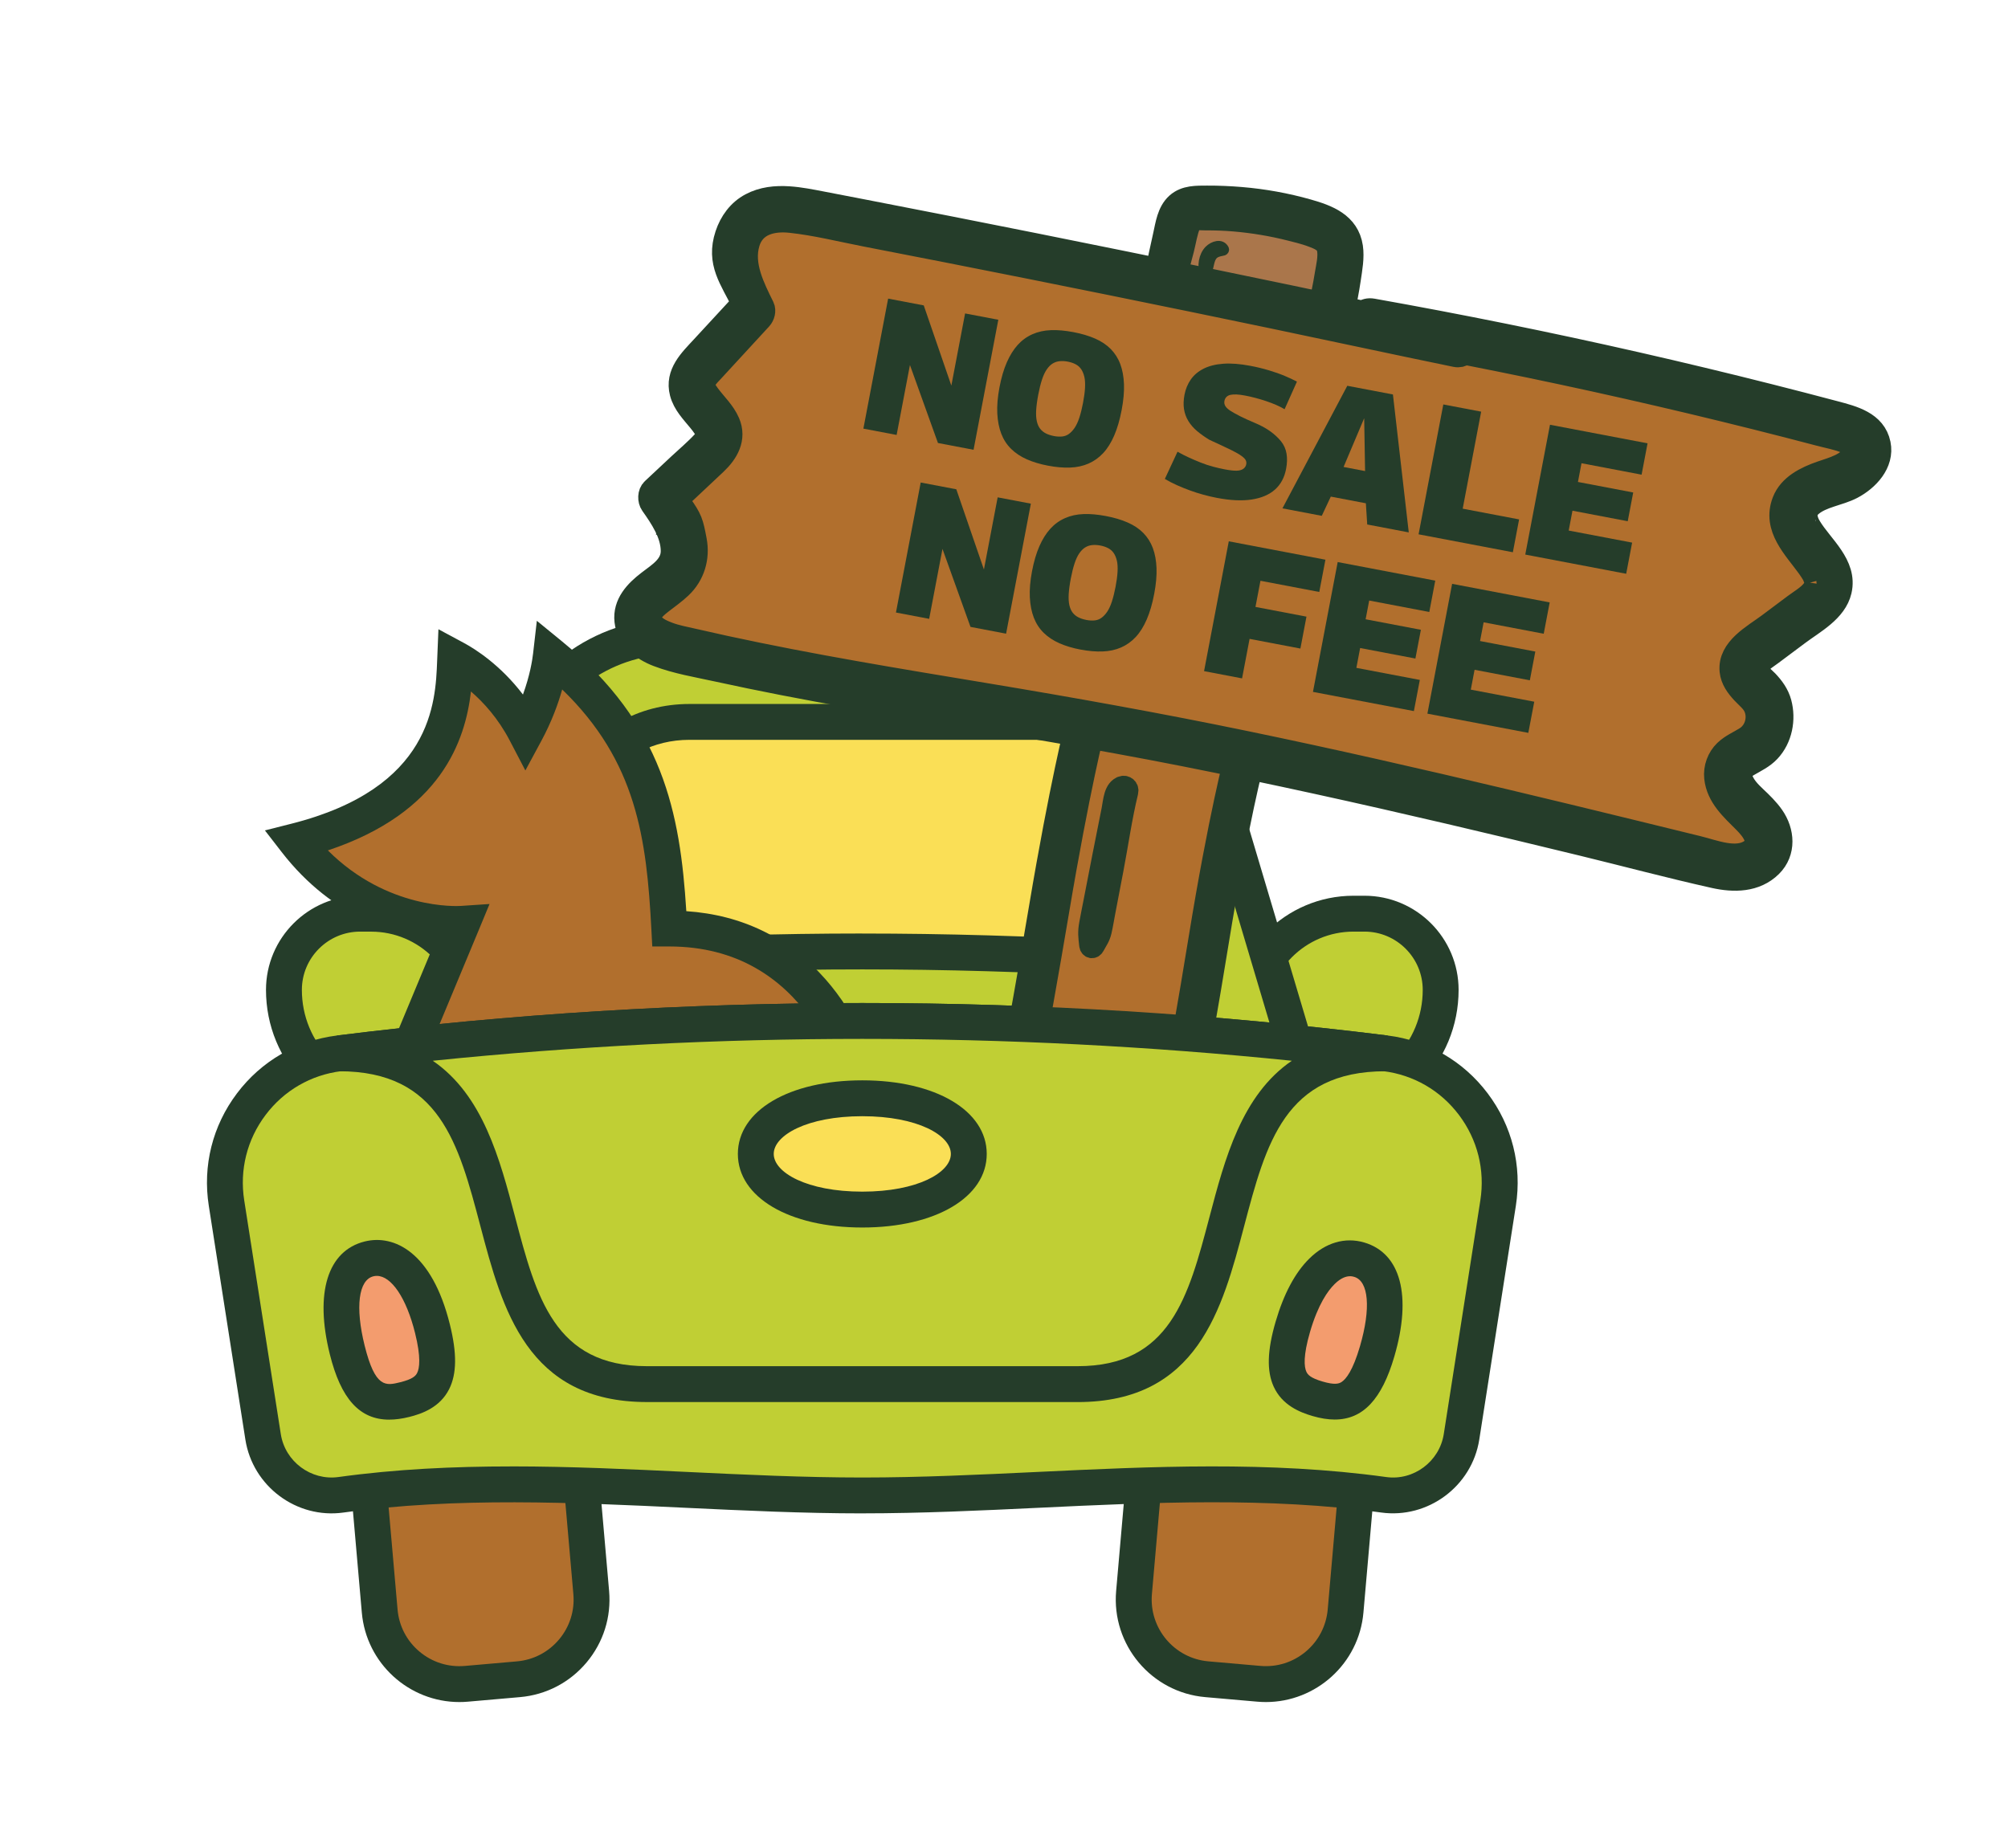 <?xml version="1.0" encoding="UTF-8"?>
<svg xmlns="http://www.w3.org/2000/svg" version="1.1" viewBox="0 0 740.49 681.64">
  <!-- Generator: Adobe Illustrator 28.7.0, SVG Export Plug-In . SVG Version: 1.2.0 Build 136)  -->
  <g>
    <g id="Layer_1">
      <path d="M531.27,365.07c0,11.81-4.79,22.51-12.53,30.25-7.74,7.74-18.44,12.53-30.25,12.53h-3.04l-22.24-10.03c-2.64-2.64.44-10.94-2.83-12.61v-9.5c0-21.4,17.35-38.75,38.75-38.75h4.03c15.52,0,28.11,12.58,28.11,28.11" fill="#c0cf34"/>
      <path d="M488.5,414.47h-4.46l-24.64-11.11-.85-.86c-3.23-3.23-3.17-7.73-3.12-11.02,0-.4.01-.9,0-1.36l-1.66-.84v-13.56c0-25.01,20.35-45.37,45.37-45.37h4.03c19.15,0,34.72,15.58,34.72,34.72,0,13.19-5.14,25.6-14.47,34.93-9.33,9.33-21.74,14.47-34.93,14.47M486.88,401.24h1.62c9.66,0,18.74-3.76,25.57-10.6,6.83-6.83,10.59-15.91,10.59-25.57,0-11.85-9.64-21.49-21.49-21.49h-4.03c-17.72,0-32.13,14.42-32.13,32.13v6.95c1.73,2.91,1.69,6.52,1.65,8.99,0,.4-.01.89,0,1.36l18.24,8.22Z" fill="#253d2a"/>
      <path d="M175.59,375.71v9.51c-3.28,1.68-.19,9.96-2.83,12.6l-22.24,10.03h-3.04c-11.82,0-22.51-4.79-30.26-12.53-7.74-7.74-12.53-18.44-12.53-30.25,0-15.52,12.58-28.11,28.11-28.11h4.03c21.4,0,38.75,17.35,38.75,38.75" fill="#c0cf34"/>
      <path d="M151.95,414.47h-4.46c-13.19,0-25.6-5.14-34.93-14.47-9.33-9.33-14.47-21.73-14.47-34.93,0-19.15,15.58-34.72,34.72-34.72h4.03c25.01,0,45.37,20.35,45.37,45.37v13.56l-1.66.85c0,.47,0,.96,0,1.37.05,3.29.11,7.8-3.12,11.02l-.86.85-24.64,11.11ZM132.81,343.58c-11.85,0-21.49,9.64-21.49,21.49,0,9.66,3.76,18.74,10.59,25.57,6.83,6.83,15.92,10.6,25.58,10.6h1.62l18.23-8.22c0-.46,0-.95,0-1.35-.03-2.47-.08-6.08,1.65-8.99v-6.96c0-17.72-14.42-32.13-32.13-32.13h-4.03Z" fill="#253d2a"/>
      <path d="M388.3,234.76h-140.37c-26.3,0-49.47,17.28-56.98,42.48l-33.13,111.22h320.58l-33.13-111.22c-7.51-25.21-30.68-42.48-56.98-42.48" fill="#c0cf34"/>
      <path d="M487.28,395.07H148.95l35.66-119.73c8.28-27.8,34.32-47.21,63.32-47.21h140.37c29,0,55.04,19.41,63.32,47.21l35.66,119.73ZM166.69,381.84h302.84l-30.59-102.72c-6.62-22.23-27.44-37.75-50.64-37.75h-140.37c-23.19,0-44.02,15.53-50.64,37.75l-30.59,102.72Z" fill="#253d2a"/>
      <path d="M382,266.23h-127.77c-16.13,0-30.34,7.97-34.94,19.59l-13.92,42.93c-4.12,12.72,5.83,25.59,19.17,24.85,64.27-3.58,122.81-3.56,187.14,0,13.35.74,23.3-12.13,19.17-24.85l-13.92-42.94c-4.6-11.62-18.81-19.59-34.94-19.59" fill="#fadf56"/>
      <path d="M412.75,360.25c-.48,0-.95-.01-1.43-.04-64.61-3.59-122.09-3.59-186.41,0-8.44.5-16.59-3.25-21.76-9.96-5.16-6.7-6.68-15.49-4.07-23.53l14.06-43.32c5.63-14.22,22.14-23.77,41.09-23.77h127.77c18.95,0,35.46,9.55,41.09,23.77l.14.39,13.92,42.94c2.61,8.04,1.08,16.83-4.07,23.53-4.87,6.33-12.39,10-20.33,10M317.93,344.29c30.76,0,61.54.9,94.12,2.71,4.17.22,8-1.53,10.54-4.82,2.53-3.28,3.25-7.43,1.97-11.37l-13.85-42.72c-3.68-8.98-15.45-15.24-28.72-15.24h-127.77c-13.27,0-25.04,6.26-28.72,15.24l-13.85,42.71c-1.28,3.94-.56,8.09,1.97,11.37,2.54,3.3,6.38,5.05,10.54,4.82,32.38-1.8,63.05-2.71,93.76-2.71" fill="#253d2a"/>
      <path d="M323.47,450.65H109.1c0-18.37,24.9-22.66,24.9-22.66l36.35-87.28s-35.6,2.63-61.24-30.52c58.13-14.71,58.13-51.91,58.75-67.28,7.53,4.05,18.54,12.87,25.98,27.13,6.48-12.03,8.68-22.79,9.31-28.3,36.09,29.5,41.56,60.28,43.67,100.71,47.49,0,68.2,38.45,74.28,69.61l2.38,38.6Z" fill="#b16f2d"/>
      <path d="M330.51,457.27H102.48v-6.61c0-10.09,5.5-18.4,15.92-24.04,4.01-2.17,8.01-3.51,10.79-4.28l31.41-75.43c-13.47-1.56-37.6-7.94-56.73-32.67l-6.18-7.98,9.79-2.48c51.92-13.14,53.14-44.77,53.72-59.97l.48-11.74,9.32,5.01c4.25,2.29,13.49,8.11,21.85,19.07,2.55-7.02,3.44-12.57,3.74-15.17l1.38-12.03,9.38,7.67c37.15,30.36,43.46,63.1,45.74,99.42,20.65,1.4,37.92,9.85,51.37,25.16,11.15,12.69,19.37,30.3,23.14,49.59l.11.86,2.81,45.62ZM117.81,444.04h198.63l-1.92-31.14c-3.11-15.54-16.92-63.84-67.7-63.84h-6.28l-.33-6.27c-1.76-33.66-5.47-61.99-32.89-88.51-1.51,5.37-3.9,11.92-7.66,18.9l-5.92,10.97-5.77-11.05c-4.29-8.21-9.68-14.09-14.29-18.07-2.11,18.02-10.81,44.61-52.77,58.6,21.97,21.97,47.77,20.55,48.97,20.48l10.65-.71-4.08,9.85-37.75,90.64-3.59.62c-.14.03-12.33,2.29-17.31,9.52" fill="#253d2a"/>
      <path d="M181.6,509.77l-19.19,1.68c-16.24,1.42-28.26,15.74-26.84,31.98l4.44,50.72c1.42,16.24,15.74,28.26,31.98,26.84l19.19-1.68c16.24-1.42,28.26-15.74,26.84-31.98l-4.44-50.72c-1.42-16.24-15.74-28.26-31.98-26.84" fill="#b16f2d"/>
      <path d="M169.4,627.72c-18.52,0-34.33-14.21-35.97-32.99l-4.44-50.72c-1.74-19.85,13-37.42,32.85-39.15l19.19-1.68c19.85-1.76,37.41,13,39.15,32.85l4.44,50.72c.84,9.61-2.11,18.98-8.32,26.38-6.21,7.39-14.92,11.93-24.53,12.77l-19.19,1.68c-1.06.1-2.13.14-3.18.14M184.22,516.27c-.68,0-1.36.03-2.04.09h0l-19.19,1.68c-12.58,1.1-21.92,12.24-20.82,24.82l4.44,50.72c.53,6.1,3.41,11.62,8.1,15.55,4.69,3.93,10.63,5.8,16.72,5.27l19.19-1.68c6.1-.53,11.62-3.41,15.55-8.09,3.93-4.69,5.81-10.62,5.27-16.72l-4.44-50.72c-.53-6.09-3.41-11.62-8.09-15.55-4.16-3.49-9.31-5.36-14.68-5.36" fill="#253d2a"/>
      <path d="M473.81,511.45l-19.19-1.68c-16.24-1.42-30.56,10.59-31.98,26.84l-4.44,50.72c-1.42,16.24,10.59,30.56,26.84,31.98l19.19,1.68c16.24,1.42,30.56-10.59,31.98-26.84l4.44-50.72c1.42-16.24-10.59-30.56-26.84-31.98" fill="#b16f2d"/>
      <path d="M466.82,627.72c-1.05,0-2.11-.05-3.18-.14l-19.19-1.68c-19.85-1.73-34.59-19.3-32.85-39.15l4.44-50.72c1.74-19.85,19.29-34.6,39.15-32.85l19.19,1.68c9.62.84,18.33,5.38,24.53,12.77,6.2,7.39,9.16,16.76,8.32,26.38l-4.44,50.72c-1.64,18.79-17.46,32.99-35.97,32.99M452.01,516.27c-5.37,0-10.52,1.87-14.69,5.36-4.69,3.93-7.56,9.46-8.09,15.55l-4.44,50.72c-1.1,12.58,8.24,23.71,20.82,24.81l19.19,1.68c6.09.53,12.03-1.34,16.72-5.27,4.69-3.93,7.56-9.46,8.1-15.55l4.44-50.72c.53-6.1-1.34-12.03-5.27-16.72-3.93-4.69-9.46-7.56-15.55-8.1l-19.19-1.68c-.68-.06-1.36-.09-2.04-.09" fill="#253d2a"/>
      <path d="M552.45,443.69l-13.49,86.21c-2.15,13.76-14.92,23.29-28.73,21.37-63.84-8.83-128.04.25-192.24.25s-128.4-9.07-192.25-.25c-13.8,1.92-26.56-7.61-28.72-21.37l-13.49-86.21c-4.2-26.82,14.58-51.88,41.52-55.23,128.25-15.94,257.63-15.94,385.88,0,26.93,3.35,45.71,28.41,41.52,55.23" fill="#c0cf34"/>
      <path d="M317.99,558.14c-21.77,0-43.81-1.05-65.12-2.06-41.53-1.97-84.47-4.02-126.22,1.75-17.26,2.41-33.46-9.68-36.16-26.9l-13.49-86.21c-2.32-14.8,1.37-29.53,10.39-41.49,8.98-11.91,22.07-19.49,36.86-21.33,128.57-15.98,258.94-15.98,387.51,0,14.78,1.84,27.86,9.41,36.84,21.32,9.02,11.96,12.71,26.69,10.4,41.49h0s-13.49,86.21-13.49,86.21c-2.7,17.23-18.93,29.28-36.18,26.9-41.74-5.77-84.68-3.73-126.21-1.75-21.32,1.02-43.36,2.06-65.12,2.06M188.64,540.81c21.81,0,43.51,1.03,64.85,2.05,21.16,1.01,43.05,2.05,64.49,2.05s43.33-1.04,64.5-2.05c42.13-2,85.69-4.08,128.65,1.87,10.14,1.44,19.7-5.7,21.29-15.84l13.49-86.21c1.75-11.23-1.05-22.41-7.89-31.48-6.81-9.03-16.72-14.77-27.91-16.16-127.48-15.84-256.76-15.84-384.25,0-11.2,1.39-21.12,7.13-27.92,16.16-6.84,9.07-9.64,20.25-7.88,31.48l13.49,86.21c1.59,10.14,11.14,17.25,21.27,15.84,21.21-2.93,42.56-3.91,63.81-3.91" fill="#253d2a"/>
      <path d="M159.47,490.01c4.73,19.05-.66,23.79-10.19,26.16-9.52,2.36-16.51.7-21.24-18.35-4.73-19.05-1.48-31.17,8.05-33.53,9.52-2.37,18.65,6.68,23.38,25.73" fill="#f39c6e"/>
      <path d="M143.55,523.57c-10.96,0-17.85-7.72-21.93-24.16-5.62-22.62-.81-38.15,12.87-41.55,10.85-2.69,24.79,3.92,31.4,30.55,2.66,10.69,2.57,18.29-.26,23.91-3.41,6.76-10.05,9.1-14.75,10.26-2.62.65-5.06.98-7.32.98M138.95,470.55c-.43,0-.85.05-1.27.16-5.47,1.36-6.73,11.38-3.22,25.52,3.93,15.83,7.83,14.86,13.23,13.52,4.44-1.11,5.57-2.28,6.13-3.38.89-1.76,1.48-5.75-.76-14.76-3.2-12.9-8.74-21.06-14.1-21.06" fill="#253d2a"/>
      <path d="M507.84,498.41c-5.5,18.84-12.55,20.22-21.97,17.47-9.42-2.75-14.62-7.71-9.12-26.55,5.5-18.84,15.04-27.51,24.46-24.76,9.42,2.75,12.13,14.99,6.63,33.83" fill="#f39c6e"/>
      <g>
        <path d="M493.81,94.78c-.62-3.37-1.26-7.01-3.85-9.49-2.51-2.41-6.73-3.16-9.99-4.08-11.46-3.24-24.22-4.56-36.06-2.95-2.44.33-4.54,1.07-6.29,2.88-1.24,1.28-2.01,3.05-2.68,4.67-1.42,3.46-2.62,7.06-3.29,10.75-.93,5.15,4.51,9.55,9.17,7.52.99.21,1.96.19,2.88-.05.03.02.05.03.07.05,1.05.58,2.07.91,3.13,1.12,4.01,2.07,9.1,2.97,13.25,3.44,3.6.4,7.22.6,10.8,1.15.9.14,1.8.3,2.69.49.49.11.98.22,1.46.35.05.01.19.05.34.09.27.11.93.34.95.35.36.16.72.32,1.08.49.36.18.71.36,1.06.55.21.12,1.81,1.21.48.26,3.38,2.41,7.15,2.32,10.2-.63,4.5-4.36,5.71-10.99,4.6-16.97Z" fill="#aa764b"/>
        <path d="M354.19,506.74c2.76-11.63,7.62-36.29,10.16-52.41,4.91-31.17,11.85-61.99,17.77-92.98,3.24-16.96,6.43-35.5,10.35-52.06,5.85-24.72,3.59-44.23,16.18-40.05,11.61,3.85,21.47,1.48,30.88,7.13,2.44,1.46,15.45-2.35,17.76-.29,3.14,2.8-4.22,11.23-6.3,32.35-1.65,16.83-6.42,38.9-10.03,57.35-3.15,16.11-6.32,32.22-9.48,48.33-12.35,62.95-18.12,94.89-18.43,91.84l-58.87.8Z" fill="#b16f2d"/>
        <g>
          <g>
            <path d="M642.15,245.73c.03-.15.03-.42-.09-.81,0,0,0,0,0,.01.07.23.09.51.09.8Z" fill="#bf8753"/>
            <path d="M689.52,165.63c-.04-.95-.3-1.82-.78-2.61-.13-.32-.29-.61-.47-.89,0,0,0,0,0-.01,0,0-.01-.01-.02-.02-.09-.13-.17-.26-.27-.38-.44-.59-.98-1.07-1.62-1.43-.47-.41-1.01-.68-1.62-.8-.86-.38-1.77-.52-2.73-.41-.01,0-.02,0-.04,0-.02,0-.49.1-.95.19-1.59-2.34-3.99-4.1-6.9-4.42-12.79-1.38-25.46-3.61-38-6.49-11.66-2.67-23.46-5.27-34.85-8.98-4.93-1.84-10.17-4.77-15.42-4.35-1.62.13-3.18.6-4.58,1.33-1.84-.82-3.77-1.44-5.68-1.86-4.77-1.07-9.61-1.91-14.41-2.87-9.91-1.97-19.81-3.93-29.72-5.9-19.57-3.89-39.11-7.89-58.66-11.84-39.23-7.92-78.46-15.83-117.69-23.75-10.96-2.21-21.91-4.47-32.89-6.61-10.87-2.12-21.86-4.23-32.91-5.12-3.37-.27-6.76-.18-9.64,1.93-2.71,1.99-4.86,4.78-5.45,8.18-1.03,5.93-1.3,11.74.74,17.36,1.32,3.64,2.24,5.87,3.43,8.2-.34.58-.69,1.16-1.05,1.72-1.99,2.76-4.23,5.31-6.71,7.64-2.56,2.04-5.36,3.79-7.72,6.08-3.52,3.41-5.39,8.49-4.92,13.38.37,3.82,2.08,7.5,4.4,10.52,1.17,1.52,2.46,2.94,3.51,4.53.06.17.12.34.17.51.05.48.08.96.09,1.44-.12.77-.28,1.53-.47,2.28-.41.94-.87,1.85-1.39,2.73-1.65,2.18-3.51,4.17-5.51,6.03-1.78,1.49-3.61,2.91-5.46,4.33-4.86,3.72-7.18,10.93-3.21,16.3.67.91,1.29,1.85,1.85,2.83.55,1.29,1.01,2.6,1.37,3.95.21,1.44.32,2.88.32,4.34-.15,1.14-.37,2.25-.67,3.35-.55,1.32-1.19,2.6-1.92,3.83-.39.51-.79,1.01-1.21,1.5-.43.5-.88.98-1.35,1.45-.04.03-.07.07-.11.11.17-.13.37-.29.61-.47-.22.16-.43.33-.64.5-.5.46-1.28,1.01-.62.48-.47.37-.96.72-1.46,1.05-.21.14-.44.26-.67.39-.26.1-.53.21-.79.3-4.57,1.68-8.24,6.59-7.64,11.63.63,5.29,4.13,8.92,9.18,10.35,4.53,1.28,9.04,2.2,13.72,2.74,1.19.14,2.39.26,3.59.36,1.74,1.31,3.73,2.26,5.91,2.56,39.34,5.34,78.35,13.01,117.38,20.19,39.3,7.22,78.53,14.73,117.55,23.4,10.93,2.43,21.85,4.93,32.75,7.5,5.33,1.26,10.67,2.45,16.01,3.64,2.67.59,5.33,1.28,8.01,1.8,1.46.28,2.96.41,4.44.6.49.06.99.13,1.48.19.32.05.63.09.95.13.11.09.22.18.33.27,1.54,1.21,3.29,2.2,5.09,2.99,3.12,1.38,6.44,2.41,9.77,3.18,4.83,1.11,9.64,1.84,14.38,3.28,6.01,2.3,11.46,5.69,17.7,7.52,6.78,1.99,14.09,1.53,21.08,1.94-1.04-.06-2.09-.13-3.13-.19,1.99.13,3.98.22,5.96.32.34.03.68.05,1.03.09,3.05.31,5.83.06,8.45-1.7,2.29-1.54,4.36-4.4,4.78-7.18.44-2.88.08-6.03-1.7-8.45-1.89-2.57-4.17-3.79-7.18-4.78-1.26-.41-2.61-.61-3.9-.95-.43-.11-.85-.24-1.28-.36-.46-.25-.93-.49-1.39-.73-.02-.01-.03-.03-.05-.04-.46-.36-.87-.76-1.3-1.15,0-.01-.01-.02-.02-.03-.21-.33-.43-.75-.67-1.1-.02-.04-.03-.08-.05-.12-.02-.04-.04-.07-.05-.1-.04-.53-.05-1.05-.06-1.58.08-.54.15-1.07.26-1.61.11-.56.24-1.11.38-1.66.04-.14.08-.27.12-.4.4-1,.78-2,1.23-2.97.16-.35.52-.81.71-1.21.46-.3.91-.61,1.38-.89,1.06-.64,2.07-1.28,3.03-2.07,3.14-2.57,5.09-5.71,6.09-9.13,2.04-3.31,3.05-7.08,2.25-10.97-.97-4.69-4.41-8.48-9.01-9.78-.02-.12-.04-.22-.05-.26-.17-1-.28-1.98-.31-2.99-.02-.6.11-1.43.11-2.15-.05.23-.19.13-.13-.42.01-.12.03-.25.04-.37,0-.02,0-.04-.01-.06,0,.02,0,.03.02.05.04-.38.08-.75.12-1.12.02-.15.35-1.59.47-2.36.76-.75,1.45-1.59,2.22-2.33.31-.3.62-.59.94-.88.04-.04.7-.61.91-.79.17-.14.32-.26.34-.28.33-.27.66-.54,1-.81,1.68-1.33,3.41-2.61,5.18-3.81,1.6-1.08,3.24-2.1,4.92-3.04.74-.41,1.48-.9,2.27-1.21-2.26.89.54-.19,1.41-.75.46-.29.9-.6,1.35-.91,4.25-2.96,7.51-7.05,7.83-12.4.31-5.12-2.24-9.63-5.41-13.44-.24-.29-.48-.57-.73-.85-.17-4.35-2.18-8.35-5.53-10.98-.01-.11-.03-.22-.04-.33-.1-.95-.16-1.9-.16-2.86,0-.01,0-.03,0-.05.09-.07.18-.15.28-.22.88-.69,1.78-1.36,2.7-2.01.92-.65,1.85-1.27,2.79-1.87.71-.45,1.29-.84,1.93-1.39.1-.08.18-.16.26-.23.33-.28.67-.56,1.02-.82.6-.47,1.14-1,1.59-1.58,1.02.05,2.05.08,3.08.11,2.57.06,6.07-1.85,7.65-3.8.11-.14.21-.28.32-.42.42.09.85.14,1.29.12.63.12,1.24.08,1.85-.13.62-.05,1.19-.25,1.71-.59.85-.34,1.58-.87,2.17-1.6.34-.51.68-1.01,1.03-1.52.2-.6.41-1.2.61-1.8l.12-1.9ZM658.56,185.73c.07-.05.13-.11.2-.16-.68,1.13-.53.63-.2.16Z" fill="#b16f2d"/>
          </g>
          <path d="M248.42,213.39c-.29.23-.5.39-.65.51.21-.16.41-.32.62-.48.01,0,.02-.02.03-.03Z" fill="#bf8753"/>
        </g>
        <path d="M432.93,102.68c1.03-3.6,2.03-7.2,2.95-10.83.77-3.06,1.25-6.44,2.47-9.35.33-.78.64-1.51,1.47-1.79,1.41-.48,3.36-.23,4.83-.23,3.47-.02,6.94.1,10.4.39,7.12.6,14.19,1.78,21.11,3.54,3.03.77,6.15,1.53,9.06,2.73,2.18.89,4.36,2.03,4.87,4.53.63,3.03-.3,6.59-.78,9.57-.68,4.29-1.57,8.53-2.62,12.74-1.3,5.22,6.97,6.86,8.21,1.62,1-4.22,1.83-8.48,2.46-12.78.55-3.76,1.33-7.86.77-11.66-1.26-8.44-8.7-11.2-15.96-13.26-8.02-2.27-16.26-3.76-24.57-4.45-4.14-.34-8.29-.53-12.44-.51-3.79.02-7.92-.16-10.92,2.55-3.14,2.84-3.69,7.43-4.57,11.35-1.1,4.86-2.14,9.72-3.09,14.61-.8,4.14,5.22,5.2,6.35,1.25h0Z" fill="#253d2a" stroke="#253d2a" stroke-miterlimit="10" stroke-width="8.98"/>
        <path d="M413.78,289.69c-3.33,1.06-3.45,5.68-4.1,8.97-1.15,5.77-2.3,11.55-3.44,17.32-1.08,5.47-2.13,10.95-3.19,16.42-.53,2.74-1.1,5.47-1.59,8.21-.6,3.3-.35,4.75,0,7.98.16,1.47,1.7,1.8,2.4.47,1.14-2.16,2.04-3.15,2.61-5.58.56-2.4.93-4.88,1.4-7.3.99-5.17,1.98-10.35,2.97-15.52,1.81-9.45,3.14-19.14,5.42-28.48.45-1.83-1.13-2.93-2.47-2.5h0Z" fill="#253d2a" stroke="#253d2a" stroke-miterlimit="10" stroke-width="6.98"/>
        <path d="M444.77,101.17c1.33-1.75,1.18-3.58,1.95-5.55.89-2.26,2.5-2.41,4.57-2.89.34-.08.58-.57.43-.89-1.24-2.54-4.42-1.43-6.04.19-2.14,2.15-2.84,6.25-1.65,8.99.12.27.52.42.74.14h0Z" fill="#253d2a" stroke="#253d2a" stroke-miterlimit="10" stroke-width="2.99"/>
        <path d="M400.19,267.73s-5.72,22.32-13.36,67.83c-7.65,45.51-15.68,87.26-23.46,126.73-7.78,39.47-9.19,44.44-9.19,44.44" fill="none" stroke="#253d2a" stroke-miterlimit="10" stroke-width="14.97"/>
        <path d="M459.02,279.33s-5.96,22.27-13.36,67.83c-7.4,45.56-15.4,87.31-23.17,126.79-7.78,39.47-16.37,29.67-16.37,29.67" fill="none" stroke="#253d2a" stroke-miterlimit="10" stroke-width="14.97"/>
        <path d="M538.3,123.31c-41.67-9.48-83.58-18.03-125.46-26.55-20.8-4.23-41.62-8.4-62.45-12.5-10.41-2.05-20.83-4.09-31.25-6.1-5.35-1.04-10.7-2.07-16.06-3.1-4.06-.78-8.1-1.6-12.23-1.87-4.79-.31-9.53.16-13.83,2.44-4.38,2.31-7.34,6.41-8.87,11.04-3.36,10.16,1.67,16.16,6.11,25.22,1.95-.91.16.43,0,0-5.04,5.47-10.09,10.93-15.14,16.38-4.35,4.7-9.51,9.55-7.68,16.55,1.05,4.03,4.07,7.06,6.63,10.19.61.75,1.21,1.51,1.74,2.31.72,1.07.64.99,1.05,1.99.16.4.24.92.21,1.3-.05.58-.83,1.79-1.54,2.56-2.76,3.01-5.98,5.69-8.96,8.48-3.23,3.02-6.46,6.04-9.69,9.07-1.31,1.22-1.33,3.69-.34,5.1,3.53,4.99,7.57,10.97,7.61,17.33.04,5.67-4.88,8.57-8.87,11.63-4.57,3.5-8.89,7.99-8.2,14.23.69,6.26,6.03,10.32,11.54,12.42,6.95,2.66,14.55,3.89,21.8,5.48,8.09,1.77,16.2,3.43,24.33,5.02,16.4,3.19,32.87,6.06,49.34,8.83,32.87,5.54,65.77,10.91,98.47,17.37,32.79,6.48,65.42,13.72,97.97,21.33,16.35,3.82,32.67,7.74,48.98,11.71,16.23,3.95,32.4,8.28,48.7,11.92,7.22,1.61,15.07,1.57,20.65-3.95,5.05-5,4.47-12.43.62-17.92-1.8-2.57-4.09-4.8-6.37-6.94-2.18-2.05-4.54-4.48-5.33-7.46-.64-2.44.76-3.69,2.77-4.87,2.71-1.59,5.44-2.83,7.63-5.16,4.34-4.61,5.64-11.52,4.02-17.53-.83-3.05-2.63-5.53-4.78-7.79-1.32-1.39-4.05-3.34-4.15-5.12-.02-.35.66-1.26,1.22-1.82,1.36-1.38,3.09-2.45,4.64-3.61,3.33-2.49,6.67-4.98,10-7.47,5.55-4.15,13.56-8.33,15.25-15.63,2.19-9.44-6.81-16.15-11.13-23.33-.13-.22-.67-1.2-.56-.97.11.21-.31-.72-.41-.99-.16-.43-.3-.87-.42-1.32-.13-.49.01.09.03.16-.05-.32-.09-.64-.11-.96-.02-.32.1-1.42-.03-.58.05-.37.14-.92.21-1.17.32-.99.92-1.78,1.77-2.51,4.03-3.45,10.35-4.03,15.1-6.51,5.7-2.98,11.33-8.91,9.91-15.85-1.58-7.73-9.56-9.71-16.13-11.45-16.18-4.3-32.41-8.4-48.68-12.31-32.41-7.79-65.01-14.8-97.76-21.03-8.01-1.52-16.03-3-24.06-4.43-5.66-1.01-7.41,7.76-1.73,8.78,32.11,5.72,64.1,12.16,95.91,19.36,15.77,3.57,31.49,7.32,47.18,11.25,7.91,1.98,15.81,4.01,23.69,6.09,3.21.85,6.66,1.44,9.73,2.75,1.89.81,3.76,2.1,3.11,3.98-1.61,4.66-8.13,6.23-12.44,7.74-5.42,1.9-11.41,4.77-13.61,10.5-3.7,9.64,4.06,16.9,9.19,24.06.58.81,1.12,1.64,1.63,2.49.14.23.27.47.39.72-.04-.07-.26-.56-.07-.11.21.48.37.96.56,1.45.07.17.11.36.16.55-.05-.17-.1-.84,0-.02.04.37.07.74.09,1.11.04.74.1-.52-.08.5-.02.13-.22.92-.06.39.15-.51-.2.47-.23.52-1.49,2.9-4.98,4.77-7.51,6.67-3.22,2.41-6.43,4.81-9.65,7.22-5.48,4.1-14.56,8.77-13.75,16.85.31,3.12,2.18,5.62,4.24,7.84,1.61,1.73,3.56,3.19,4.53,5.31,1.88,4.11.46,9.3-3.37,11.75-2.58,1.65-5.36,2.75-7.61,4.91-2.53,2.43-3.83,6.05-3.47,9.54.72,6.96,6.02,11.57,10.63,16.2,2.87,2.88,6.76,7.72,2.23,10.89-5.49,3.84-13.87.32-19.65-1.09-7.94-1.95-15.88-3.9-23.83-5.84-15.89-3.88-31.78-7.74-47.7-11.52-31.68-7.53-63.43-14.77-95.32-21.37-31.98-6.62-64.1-12.37-96.32-17.72-31.98-5.31-63.99-10.54-95.67-17.42-3.91-.85-7.81-1.72-11.7-2.62-3.07-.71-6.25-1.27-9.2-2.38-2.15-.81-4.55-1.85-6.05-3.66-.9-1.09-1.11-2.86-.56-4.02.8-1.7,2.51-3.1,4.18-4.39,2.3-1.77,4.67-3.45,6.79-5.45,4.7-4.42,6.58-10.71,5.39-17.02-1.26-6.68-1.56-7.79-5.45-13.27-.11,1.7-3.46-1.49-3.57.21,5.51-5.18,11.03-10.35,16.54-15.53,4.22-3.97,7.21-9.09,4.71-14.87-1.68-3.88-4.78-6.68-7.25-10.01-.45-.6-1.21-1.74-1.38-2.08-.25-.51-.51-1.41-.54-1.76-.02-.2-.03-.4-.02-.6,0,.11-.07.54.02.07.11-.56.27-1.01.56-1.51.82-1.42,2.08-2.6,3.18-3.8,5.79-6.3,11.59-12.6,17.39-18.89.89-.96,1.4-2.77.79-4.01-3.54-7.22-7.87-15.54-5.43-23.78,2.14-7.24,9.07-8.87,15.82-8.15,9.3.99,18.57,3.33,27.74,5.11,10,1.94,19.99,3.89,29.99,5.85,40.11,7.89,80.18,16.02,120.19,24.37,22.47,4.69,44.9,9.55,67.37,14.17,4.82.99,6.26-6.4,1.47-7.49h0Z" fill="#253d2a" stroke="#253d2a" stroke-miterlimit="10" stroke-width="8.98"/>
        <g>
          <path d="M318.39,158.08l9.13-47.95,13.13,2.5,10.18,29.58,5.07-26.61,12.25,2.33-9.13,47.95-13.13-2.5-10.33-28.76-4.91,25.79-12.25-2.33Z" fill="#253d2a"/>
          <path d="M386.47,171.74c-2.92-.56-5.51-1.33-7.78-2.33-2.27-1-4.2-2.28-5.79-3.83-1.59-1.56-2.81-3.42-3.65-5.59-.84-2.17-1.33-4.67-1.48-7.51-.14-2.84.13-6.06.81-9.66.68-3.56,1.58-6.62,2.71-9.2,1.13-2.57,2.47-4.72,4.02-6.43,1.55-1.71,3.36-3.02,5.43-3.93,2.06-.91,4.33-1.41,6.81-1.5,2.48-.1,5.24.15,8.3.73,3.01.57,5.67,1.36,7.98,2.37,2.31,1.01,4.24,2.3,5.79,3.87,1.54,1.57,2.72,3.42,3.51,5.56.8,2.14,1.25,4.6,1.36,7.38.11,2.79-.18,5.96-.85,9.51-.69,3.65-1.61,6.79-2.75,9.44-1.14,2.64-2.5,4.81-4.07,6.49s-3.38,2.97-5.41,3.86c-2.04.89-4.3,1.38-6.8,1.47-2.5.09-5.21-.14-8.12-.7ZM388.55,160.8c1.09.21,2.11.27,3.05.19.94-.08,1.79-.39,2.55-.93.76-.54,1.47-1.29,2.13-2.25.65-.96,1.24-2.21,1.74-3.74.51-1.53.96-3.35,1.36-5.45.4-2.1.65-3.95.74-5.57.09-1.61.01-2.98-.25-4.09-.26-1.11-.65-2.05-1.17-2.81-.52-.76-1.19-1.36-2.03-1.8-.84-.44-1.8-.77-2.9-.98s-2.11-.26-3.05-.16c-.94.1-1.8.4-2.58.89-.78.49-1.5,1.22-2.15,2.18-.66.96-1.24,2.21-1.74,3.74-.5,1.53-.96,3.37-1.37,5.52-.42,2.19-.67,4.09-.77,5.7-.1,1.61-.01,2.99.24,4.12.26,1.14.67,2.07,1.24,2.79.57.72,1.28,1.29,2.12,1.71.84.42,1.79.73,2.84.93Z" fill="#253d2a"/>
          <path d="M478.28,140.73l-4.56,10.19c-.93-.56-1.98-1.09-3.14-1.59-1.16-.5-2.39-.97-3.7-1.41-1.31-.44-2.63-.83-3.96-1.18-1.33-.35-2.61-.64-3.84-.87-2.33-.44-4.11-.52-5.34-.24-1.24.28-1.97,1.04-2.21,2.27-.13.68,0,1.32.38,1.92.38.59,1.03,1.18,1.94,1.75.91.57,2.07,1.22,3.49,1.94,1.42.72,3.16,1.51,5.22,2.38,2.32.96,4.28,2.02,5.88,3.18,1.6,1.15,2.92,2.39,3.98,3.7,1.05,1.31,1.72,2.81,2.01,4.5.29,1.69.24,3.58-.16,5.68-.61,3.19-1.98,5.73-4.11,7.62-2.13,1.89-4.99,3.1-8.56,3.65-3.58.55-7.85.35-12.82-.6-1.64-.31-3.31-.7-4.99-1.16-1.68-.46-3.35-.99-4.98-1.59-1.64-.6-3.24-1.24-4.8-1.94-1.57-.7-3.05-1.47-4.45-2.3l4.67-10.03c1.41.79,2.82,1.51,4.23,2.15,1.41.65,2.85,1.26,4.33,1.85,1.47.59,2.97,1.09,4.5,1.5,1.53.41,2.98.74,4.35,1,1.87.36,3.34.52,4.41.49,1.07-.03,1.89-.27,2.47-.7.58-.43.93-.99,1.06-1.68.15-.78-.05-1.46-.6-2.06-.55-.6-1.4-1.23-2.54-1.9-1.15-.67-2.6-1.4-4.36-2.21-1.76-.81-3.81-1.76-6.15-2.87-1.69-1.03-3.19-2.1-4.5-3.2-1.3-1.1-2.37-2.33-3.2-3.69-.83-1.36-1.36-2.83-1.61-4.42-.24-1.58-.18-3.33.18-5.25.4-2.1,1.17-3.97,2.31-5.62,1.14-1.65,2.71-2.98,4.7-4,1.99-1.01,4.41-1.63,7.26-1.84,2.85-.21,6.19.04,10.03.77,2.37.45,4.64,1,6.81,1.65,2.17.65,4.13,1.34,5.88,2.08,1.75.74,3.25,1.43,4.49,2.1Z" fill="#253d2a"/>
          <path d="M472.92,187.49l23.92-45.21,16.83,3.2,5.84,50.87-15.32-2.92-.5-7.82-12.93-2.46-3.33,7.09-14.5-2.76ZM495.47,172.22l7.93,1.51-.33-19.49-7.6,17.98Z" fill="#253d2a"/>
          <path d="M523.13,197.05l9.12-47.89,13.96,2.66-6.81,35.78,20.8,3.96-2.3,12.11-34.75-6.61Z" fill="#253d2a"/>
          <path d="M562.47,204.54l9.12-47.89,35.98,6.85-2.2,11.56-22.16-4.22-1.31,6.91,20.38,3.88-2.02,10.6-20.38-3.88-1.39,7.32,23.39,4.45-2.19,11.49-37.21-7.08Z" fill="#253d2a"/>
          <path d="M330.4,225.9l9.13-47.95,13.13,2.5,10.18,29.58,5.07-26.61,12.24,2.33-9.13,47.95-13.13-2.5-10.33-28.76-4.91,25.79-12.24-2.33Z" fill="#253d2a"/>
          <path d="M398.47,239.57c-2.92-.56-5.51-1.33-7.78-2.33-2.27-1-4.2-2.28-5.79-3.83-1.59-1.56-2.81-3.42-3.65-5.59-.84-2.17-1.33-4.67-1.48-7.51-.14-2.84.13-6.06.81-9.66.68-3.56,1.58-6.62,2.71-9.2,1.13-2.57,2.47-4.72,4.02-6.43,1.55-1.71,3.36-3.02,5.43-3.93,2.06-.91,4.33-1.41,6.81-1.5,2.48-.1,5.24.15,8.3.73,3.01.57,5.67,1.36,7.98,2.37,2.31,1.01,4.24,2.3,5.79,3.87,1.54,1.57,2.71,3.42,3.51,5.56.8,2.14,1.25,4.6,1.36,7.38s-.18,5.96-.85,9.51c-.69,3.65-1.61,6.79-2.75,9.43-1.14,2.64-2.5,4.81-4.07,6.49-1.57,1.69-3.38,2.97-5.41,3.86-2.04.89-4.3,1.38-6.8,1.47-2.5.09-5.21-.14-8.12-.7ZM400.55,228.63c1.09.21,2.11.27,3.05.19.94-.08,1.79-.39,2.55-.93.76-.54,1.47-1.29,2.13-2.25.65-.96,1.24-2.21,1.74-3.75.5-1.53.96-3.35,1.36-5.45.4-2.1.65-3.95.74-5.57.09-1.61.01-2.97-.25-4.09-.26-1.11-.65-2.05-1.17-2.81-.52-.76-1.19-1.36-2.03-1.8-.84-.44-1.8-.77-2.9-.98-1.09-.21-2.11-.26-3.05-.16-.94.1-1.8.4-2.58.89-.78.49-1.5,1.22-2.15,2.18-.66.96-1.24,2.21-1.74,3.75-.5,1.53-.96,3.37-1.37,5.52-.42,2.19-.67,4.09-.77,5.7-.1,1.61-.01,2.99.24,4.12.26,1.14.67,2.07,1.24,2.79.57.72,1.28,1.3,2.12,1.71.84.42,1.79.73,2.84.93Z" fill="#253d2a"/>
          <path d="M444.02,247.53l9.12-47.89,35.64,6.78-2.27,11.9-21.69-4.13-1.84,9.65,18.81,3.58-2.24,11.77-18.74-3.57-2.77,14.57-14.02-2.67Z" fill="#253d2a"/>
          <path d="M484.18,255.18l9.12-47.89,35.98,6.85-2.2,11.56-22.16-4.22-1.32,6.91,20.38,3.88-2.02,10.6-20.38-3.88-1.39,7.32,23.4,4.45-2.19,11.49-37.21-7.08Z" fill="#253d2a"/>
          <path d="M526.38,263.21l9.12-47.89,35.98,6.85-2.2,11.56-22.16-4.22-1.32,6.91,20.38,3.88-2.02,10.6-20.38-3.88-1.39,7.32,23.4,4.45-2.19,11.49-37.21-7.08Z" fill="#253d2a"/>
        </g>
      </g>
      <path d="M492.21,523.53c-2.52,0-5.25-.44-8.2-1.3-4.65-1.36-11.19-3.96-14.32-10.85-2.6-5.73-2.38-13.32.71-23.9,3.01-10.31,7.2-18.16,12.47-23.34,5.97-5.87,13.14-7.97,20.19-5.91,13.5,3.94,17.66,19.66,11.13,42.04-4.61,15.79-11.55,23.26-21.98,23.26M497.83,470.68c-1.31,0-3.26.51-5.67,2.89-2.5,2.46-6.1,7.51-9.05,17.61-2.6,8.92-2.18,12.92-1.36,14.72.51,1.12,1.59,2.34,5.99,3.62,4.39,1.28,5.96.84,7,.16,1.65-1.07,4.16-4.22,6.77-13.14,4.09-14,3.25-24.06-2.13-25.63-.3-.09-.83-.24-1.54-.24" fill="#253d2a"/>
      <path d="M510.93,388.46c-83.29,0-34.16,122-113.52,122h-158.84c-79.36,0-30.24-122-113.52-122,128.25-15.94,257.63-15.94,385.88,0" fill="#c0cf34"/>
      <path d="M397.41,517.08h-158.84c-44.3,0-53.38-34.44-61.4-64.83-8.09-30.68-15.08-57.17-52.12-57.17l-.82-13.18c128.57-15.98,258.95-15.98,387.51,0l-.82,13.18c-37.05,0-44.04,26.5-52.13,57.18-8.01,30.39-17.09,64.83-61.39,64.83M159.59,391.21c18.51,12.67,24.71,36.15,30.38,57.67,7.78,29.5,14.49,54.97,48.6,54.97h158.84c34.1,0,40.82-25.47,48.6-54.97,5.67-21.52,11.87-45.01,30.38-57.67-105.26-10.75-211.54-10.75-316.81,0" fill="#253d2a"/>
      <path d="M357.26,425.57c0,11.33-15.03,20.52-39.27,20.52s-39.28-9.19-39.28-20.52,15.03-20.52,39.28-20.52,39.27,9.19,39.27,20.52" fill="#fadf56"/>
      <path d="M317.99,452.71c-27.02,0-45.89-11.16-45.89-27.14s18.87-27.14,45.89-27.14,45.89,11.16,45.89,27.14-18.87,27.14-45.89,27.14M317.99,411.66c-20.44,0-32.66,7.07-32.66,13.91s12.22,13.91,32.66,13.91,32.66-7.07,32.66-13.91-12.22-13.91-32.66-13.91" fill="#253d2a"/>
    </g>
  </g>
</svg>